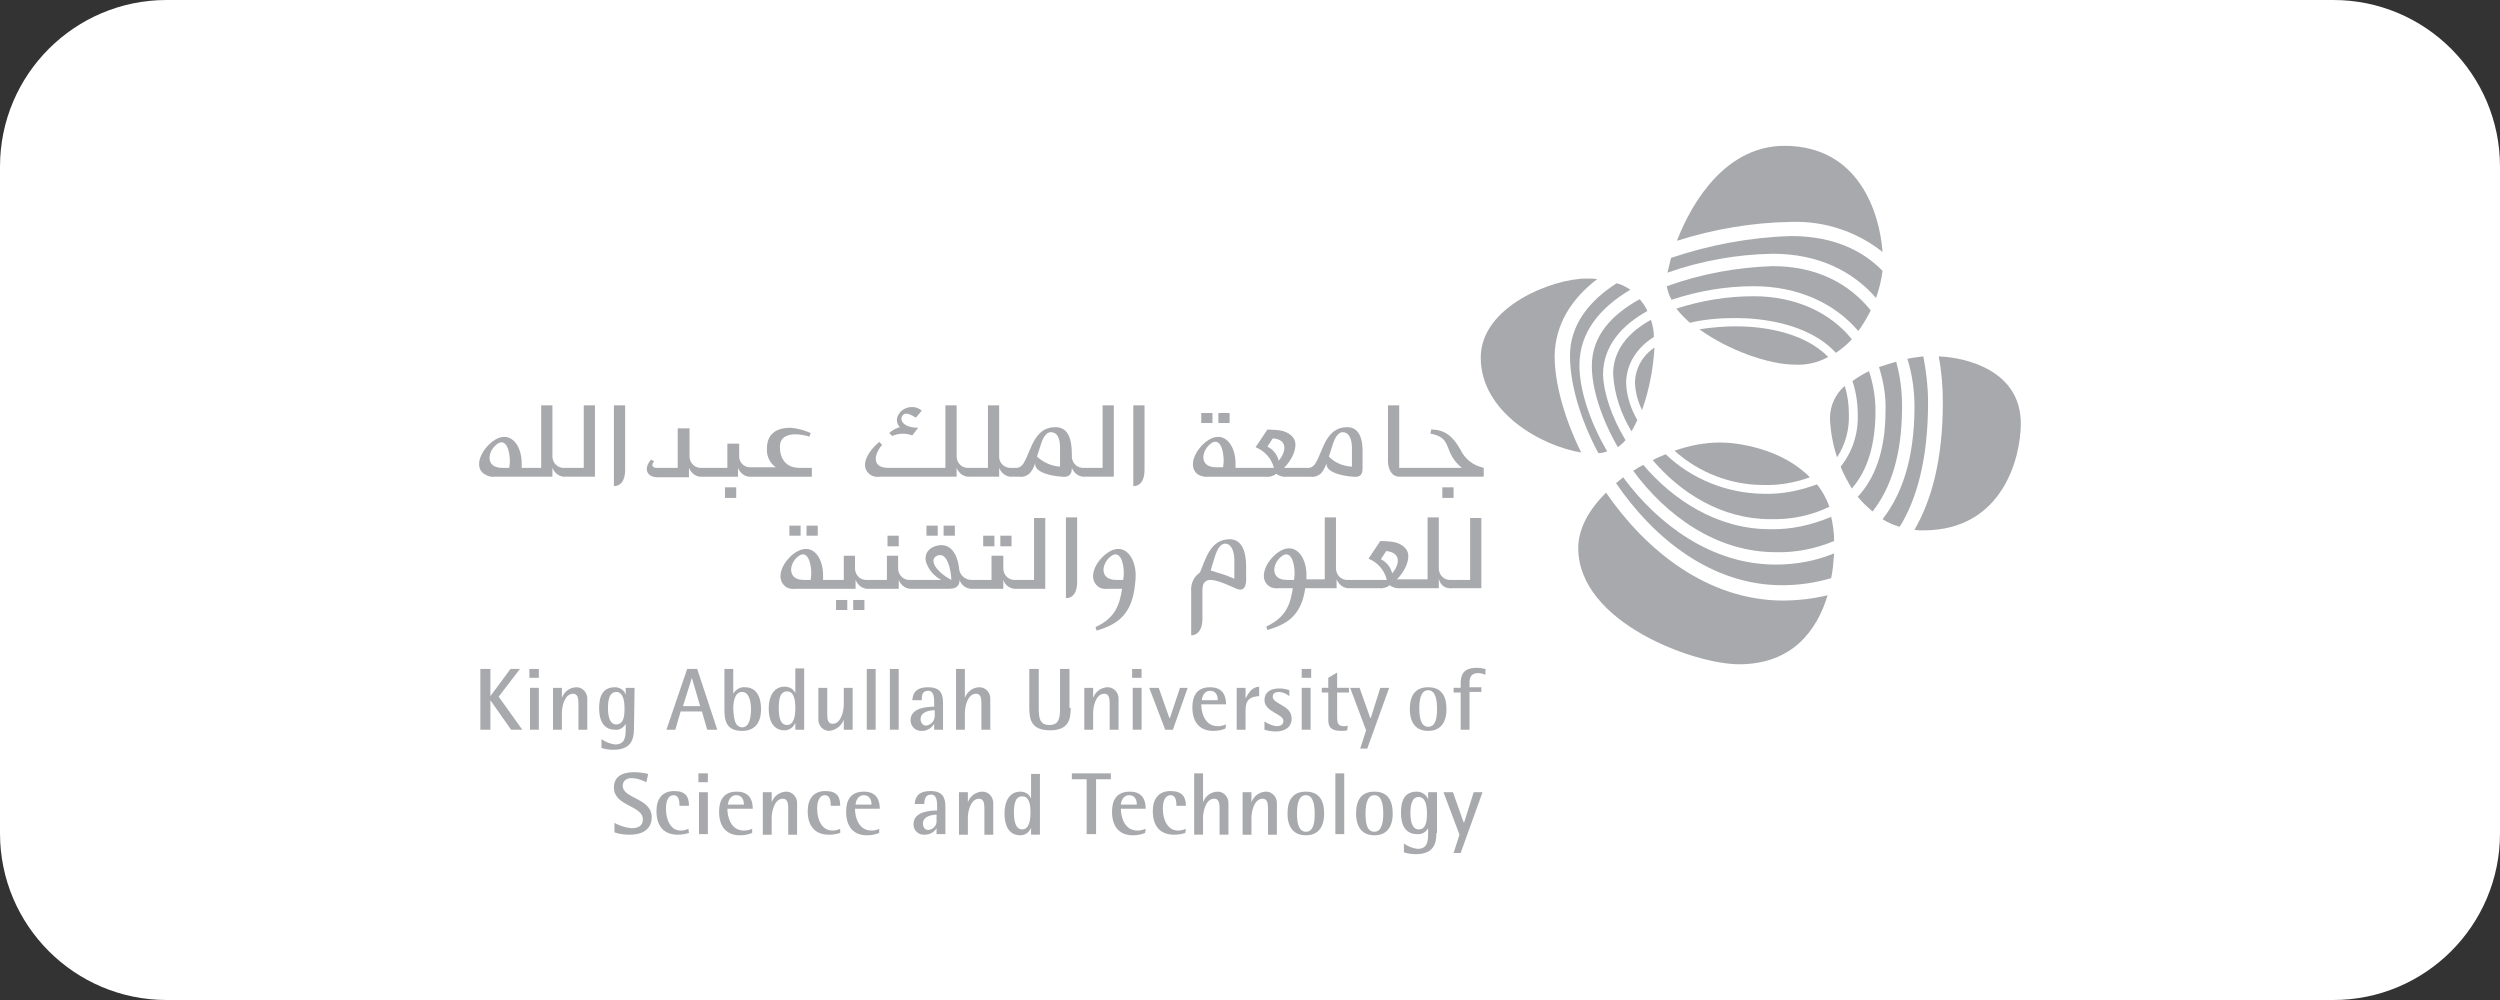 <svg width="120" height="48" viewBox="0 0 120 48" fill="none" xmlns="http://www.w3.org/2000/svg">
<rect x="0" y="0" width="120" height="48" fill="#333333" stroke="none"/>
<path d="M0 8C0 3.582 3.582 0 8 0H112C116.418 0 120 3.582 120 8V40C120 44.418 116.418 48 112 48H8C3.582 48 0 44.418 0 40V8Z" fill="white"/>
<g clip-path="url(#clip0_510_9487)">
<path d="M42.825 20.928C43.137 20.787 43.478 20.787 43.79 20.9L44.073 20.532C43.393 20.532 43.166 20.192 43.308 19.966C43.449 19.739 43.733 19.909 43.96 20.05L44.244 19.711C43.96 19.456 43.506 19.484 43.222 19.767C43.194 19.796 43.166 19.824 43.166 19.852C42.996 20.05 43.024 20.334 43.194 20.503C42.996 20.56 42.825 20.645 42.684 20.787L42.825 20.928Z" fill="#A7A9AC"/>
<path d="M54.398 19.456V23.334C54.739 23.334 54.937 23.051 54.937 22.57V19.456H54.398Z" fill="#A7A9AC"/>
<path d="M51.164 24.863V28.713C51.504 28.713 51.703 28.43 51.703 27.949V24.835H51.164V24.863Z" fill="#A7A9AC"/>
<path d="M45.918 22.457C46.031 22.74 46.287 22.91 46.57 22.881H47.96V22.457C48.074 22.74 48.329 22.91 48.612 22.881H48.925C49.095 22.91 49.265 22.853 49.407 22.74C49.548 22.598 49.634 22.4 49.69 22.23C49.634 22.683 50.484 22.853 50.967 22.881C51.42 22.938 51.449 22.627 51.449 22.457C51.562 22.74 51.818 22.91 52.101 22.881H53.463V19.456H52.924V22.457H52.044C51.733 22.485 51.477 22.259 51.449 21.947C51.449 21.919 51.449 21.862 51.449 21.834C51.449 21.126 51.307 20.503 50.655 20.503C49.634 20.503 49.492 21.636 49.151 22.202C49.066 22.372 48.896 22.485 48.726 22.457H48.556C48.244 22.485 47.989 22.259 47.96 21.976C47.96 21.947 47.96 21.891 47.96 21.862V19.456H47.421V22.457H46.514C46.202 22.485 45.946 22.259 45.918 21.947C45.918 21.919 45.918 21.862 45.918 21.834V19.456H45.379V22.457H42.628C41.834 22.457 41.947 21.806 42.344 21.353L42.202 21.211C41.607 21.721 41.266 22.4 41.749 22.768C41.89 22.881 42.089 22.91 42.259 22.881H45.918V22.457ZM50.882 21.494V22.4C50.484 22.372 50.087 22.202 49.775 21.919C49.832 21.721 49.889 21.579 49.946 21.381C50.059 21.013 50.229 20.673 50.541 20.758C50.797 20.815 50.882 21.126 50.882 21.494Z" fill="#A7A9AC"/>
<path d="M29.467 19.456V23.334C29.807 23.334 30.006 23.051 30.006 22.57V19.456H29.467Z" fill="#A7A9AC"/>
<path d="M62.114 27.836H61.773C60.951 27.836 61.064 27.043 61.518 26.703C61.915 26.392 62.142 26.902 62.142 27.553L62.114 27.836ZM66.283 26.845L66.538 26.449C67.304 26.534 67.162 27.128 66.822 27.524C66.765 27.241 66.567 26.986 66.283 26.845ZM70.566 24.863V27.836H69.658C69.346 27.864 69.091 27.638 69.063 27.326C69.063 27.298 69.063 27.241 69.063 27.213V24.835H68.524V27.808H67.049C67.389 27.496 67.815 26.732 67.474 26.335C67.134 25.939 66.624 25.996 66.255 25.967L65.688 26.817C66.113 26.986 66.453 27.355 66.567 27.836H64.723C64.411 27.864 64.156 27.638 64.127 27.326C64.127 27.298 64.127 27.241 64.127 27.213V24.835H63.589V27.808H62.709V27.581C62.709 26.675 62.114 25.939 61.32 26.534C60.752 26.958 60.412 27.751 60.894 28.119C61.036 28.232 61.234 28.26 61.405 28.232H62.057C61.944 28.94 61.773 29.619 60.781 30.072L60.837 30.242C61.66 29.987 62.454 29.648 62.653 28.232H64.156V27.808C64.269 28.091 64.525 28.26 64.808 28.232H66.17C66.368 28.26 66.567 28.204 66.709 28.091C66.85 28.204 67.049 28.26 67.248 28.232H69.063V27.723C69.063 27.864 69.148 28.034 69.261 28.119C69.403 28.232 69.602 28.26 69.772 28.232H71.105V24.863H70.566Z" fill="#A7A9AC"/>
<path d="M53.916 27.836H53.576C52.754 27.836 52.867 27.044 53.321 26.704C53.718 26.392 53.945 26.902 53.945 27.553L53.916 27.836ZM54.512 27.61C54.512 26.704 53.916 25.968 53.122 26.562C52.555 26.987 52.215 27.751 52.697 28.148C52.839 28.261 53.037 28.289 53.207 28.261H53.86C53.746 28.968 53.576 29.648 52.583 30.101L52.64 30.271C53.463 30.016 54.257 29.648 54.455 28.261C54.484 28.063 54.512 27.836 54.512 27.61Z" fill="#A7A9AC"/>
<path d="M26.516 22.881V22.457C26.63 22.74 26.885 22.91 27.169 22.881H28.558V19.456H28.02V22.457H27.112C26.8 22.485 26.545 22.259 26.516 21.947C26.516 21.919 26.516 21.862 26.516 21.834V19.456H25.977V22.457H25.041V22.23C25.041 21.325 24.446 20.588 23.652 21.183C23.084 21.608 22.744 22.4 23.226 22.74C23.396 22.853 23.567 22.91 23.737 22.881H26.516ZM24.446 22.457H24.105C23.283 22.457 23.396 21.664 23.85 21.325C24.247 21.013 24.474 21.523 24.474 22.174L24.446 22.457Z" fill="#A7A9AC"/>
<path d="M64.893 22.401C64.467 22.372 64.099 22.231 63.786 21.919C63.843 21.721 63.9 21.58 63.957 21.381C64.07 21.014 64.24 20.674 64.552 20.759C64.779 20.815 64.893 21.127 64.893 21.495V22.401ZM60.837 21.438L61.092 21.042C61.858 21.098 61.716 21.721 61.376 22.118C61.319 21.834 61.12 21.58 60.837 21.438ZM58.709 22.429H58.369C57.547 22.429 57.66 21.636 58.114 21.297C58.511 20.985 58.738 21.495 58.738 22.146L58.709 22.429ZM64.666 20.504C63.645 20.504 63.503 21.636 63.163 22.203C63.077 22.372 62.907 22.486 62.737 22.457H61.631C61.971 22.146 62.397 21.381 62.056 20.985C61.716 20.589 61.205 20.645 60.837 20.617L60.269 21.466C60.695 21.636 61.035 22.004 61.149 22.457H59.305V22.231C59.305 21.325 58.709 20.589 57.915 21.183C57.348 21.608 57.008 22.401 57.49 22.769C57.632 22.854 57.83 22.91 58 22.882H60.723C60.922 22.91 61.12 22.854 61.262 22.74C61.404 22.854 61.602 22.91 61.801 22.882H62.907C63.077 22.91 63.248 22.854 63.389 22.74C63.531 22.599 63.616 22.401 63.673 22.231C63.616 22.684 64.467 22.854 64.949 22.882C65.403 22.939 65.403 22.627 65.403 22.457V21.834C65.432 21.155 65.29 20.504 64.666 20.504Z" fill="#A7A9AC"/>
<path d="M38.373 22.457C37.692 22.457 37.437 21.976 37.437 21.466C37.409 20.9 37.976 20.702 38.855 20.957L38.912 20.787C38.6 20.645 38.288 20.561 37.948 20.532C37.182 20.532 36.813 20.9 36.813 21.523C36.785 21.891 36.955 22.231 37.239 22.429H36.047C35.735 22.457 35.48 22.203 35.48 21.919C35.48 21.891 35.48 21.863 35.48 21.834V21.297H34.913V22.457H33.693C33.381 22.486 33.126 22.259 33.097 21.948C33.097 21.919 33.097 21.863 33.097 21.834V20.561H32.53V22.457H31.538C31.254 22.457 31.282 22.287 31.396 22.146L31.254 22.061C30.913 22.429 30.97 22.91 31.594 22.91H33.069V22.457C33.183 22.74 33.438 22.91 33.721 22.882H35.423V22.457C35.537 22.74 35.792 22.91 36.076 22.882H38.969V22.457H38.373Z" fill="#A7A9AC"/>
<path d="M70.083 21.551C69.771 21.013 69.403 20.617 68.694 20.617L68.665 20.815C69.771 21.013 69.233 21.692 70.168 22.457H67.162V19.456H66.623V22.117C66.623 22.598 66.85 22.881 67.162 22.881H71.218V22.457C70.707 22.344 70.31 22.032 70.083 21.551Z" fill="#A7A9AC"/>
<path d="M39.508 27.836V27.609C39.508 26.703 38.941 25.967 38.118 26.562C37.551 26.986 37.211 27.751 37.693 28.147C37.835 28.26 38.033 28.289 38.203 28.261H41.068V27.836C41.182 28.119 41.437 28.289 41.721 28.261H43.139V27.836C43.252 28.119 43.507 28.289 43.791 28.261H45.578C46.003 28.261 46.06 28.006 46.06 27.836C46.145 28.119 46.429 28.289 46.712 28.261H48.159V27.836C48.244 28.119 48.528 28.289 48.811 28.261H50.173V24.863H49.634V27.836H48.755C48.443 27.864 48.187 27.638 48.159 27.326C48.159 27.298 48.159 27.241 48.159 27.213V26.675H47.592V27.836H46.627C46.315 27.836 46.032 27.581 46.032 27.241C45.975 26.817 45.776 26.166 45.181 26.166C44.84 26.166 44.33 26.392 44.443 26.958C44.557 27.326 44.812 27.638 45.181 27.836H43.706C43.394 27.864 43.139 27.638 43.11 27.326C43.11 27.298 43.11 27.241 43.11 27.213V26.675H42.571V27.836H41.636C41.324 27.864 41.068 27.638 41.04 27.326C41.04 27.298 41.04 27.241 41.04 27.213V26.675H40.501V27.836H39.508ZM44.926 26.703C45.493 26.364 45.663 27.496 45.663 27.836C44.926 27.439 44.614 26.902 44.926 26.703ZM38.913 27.836H38.572C37.778 27.836 37.863 27.043 38.317 26.703C38.714 26.392 38.941 26.902 38.941 27.553L38.913 27.836Z" fill="#A7A9AC"/>
<path d="M35.338 23.392H34.799V23.901H35.338V23.392Z" fill="#A7A9AC"/>
<path d="M59.021 19.824H58.482V20.305H59.021V19.824Z" fill="#A7A9AC"/>
<path d="M58.199 19.824H57.66V20.305H58.199V19.824Z" fill="#A7A9AC"/>
<path d="M39.252 25.231H38.713V25.713H39.252V25.231Z" fill="#A7A9AC"/>
<path d="M43.139 25.713H42.6V26.223H43.139V25.713Z" fill="#A7A9AC"/>
<path d="M38.429 25.231H37.891V25.713H38.429V25.231Z" fill="#A7A9AC"/>
<path d="M45.832 25.231H45.293V25.713H45.832V25.231Z" fill="#A7A9AC"/>
<path d="M45.01 25.231H44.471V25.713H45.01V25.231Z" fill="#A7A9AC"/>
<path d="M48.554 25.713H48.016V26.223H48.554V25.713Z" fill="#A7A9AC"/>
<path d="M47.732 25.713H47.193V26.223H47.732V25.713Z" fill="#A7A9AC"/>
<path d="M41.492 28.799H40.953V29.28H41.492V28.799Z" fill="#A7A9AC"/>
<path d="M40.67 28.799H40.131V29.28H40.67V28.799Z" fill="#A7A9AC"/>
<path d="M69.771 23.392H69.232V23.901H69.771V23.392Z" fill="#A7A9AC"/>
<path d="M59.248 27.78V26.874C59.248 26.506 59.135 26.194 58.908 26.109C58.596 26.024 58.425 26.364 58.312 26.732C58.255 26.902 58.17 27.185 58.113 27.383C58.482 27.497 58.879 27.61 59.248 27.78ZM59.021 25.883C59.645 25.883 59.815 26.534 59.815 27.213V27.836C59.815 28.034 59.758 28.431 59.361 28.261C58.879 28.063 58.17 27.695 57.886 27.893C57.688 28.034 57.716 28.233 57.716 28.686V29.733C57.716 30.214 57.489 30.497 57.177 30.497V28.374C57.149 28.034 57.291 27.695 57.575 27.497L57.603 27.468C57.858 26.874 58.085 25.883 59.021 25.883Z" fill="#A7A9AC"/>
<path d="M23.057 32.11H23.539V33.413L24.503 32.11H24.957L23.936 33.441L25.07 35.026H24.532L23.539 33.611V35.026H23.057V32.11Z" fill="#A7A9AC"/>
<path d="M25.439 35.026H25.864V33.016H25.439V35.026ZM25.41 32.535H25.864V32.11H25.41V32.535Z" fill="#A7A9AC"/>
<path d="M26.545 33.017H26.97V33.498C27.084 33.186 27.367 32.988 27.68 32.988C27.963 32.988 28.19 33.243 28.19 33.526C28.19 33.554 28.19 33.554 28.19 33.583V35.027H27.765V33.781C27.765 33.526 27.736 33.3 27.509 33.3C27.084 33.3 26.97 33.951 26.97 34.206V35.027H26.545V33.017Z" fill="#A7A9AC"/>
<path d="M30.431 34.97C30.431 35.536 30.261 35.989 29.439 35.989C29.24 35.989 29.07 35.961 28.871 35.904V35.48C29.07 35.621 29.297 35.706 29.524 35.734C29.977 35.734 30.034 35.423 30.034 34.97V34.743C29.921 34.942 29.722 35.055 29.524 35.027C28.985 35.027 28.758 34.602 28.758 34.007C28.758 33.413 28.928 32.988 29.524 32.988C29.75 32.988 29.977 33.13 30.034 33.356V33.017H30.46L30.431 34.97ZM29.58 34.772C29.949 34.772 29.977 34.347 29.977 34.007C29.977 33.668 29.921 33.215 29.58 33.215C29.24 33.215 29.183 33.639 29.183 33.979C29.183 34.319 29.24 34.772 29.58 34.772Z" fill="#A7A9AC"/>
<path d="M32.983 32.11H33.465L34.429 35.026H33.947L33.692 34.149H32.671L32.416 35.026H31.99L32.983 32.11ZM32.784 33.894H33.607L33.21 32.535L32.784 33.894Z" fill="#A7A9AC"/>
<path d="M35.197 33.299C35.31 33.101 35.537 32.96 35.764 32.988C36.303 32.988 36.53 33.441 36.53 34.035C36.53 34.772 36.161 35.083 35.622 35.083C34.828 35.083 34.772 34.545 34.772 34.035V32.11H35.197V33.299ZM35.622 34.913C35.963 34.913 36.048 34.46 36.048 34.035C36.048 33.696 35.963 33.214 35.622 33.214C35.282 33.214 35.197 33.639 35.197 34.035C35.225 34.545 35.282 34.885 35.622 34.913Z" fill="#A7A9AC"/>
<path d="M38.175 34.687C38.09 34.913 37.891 35.055 37.664 35.055C37.097 35.055 36.898 34.573 36.898 34.007C36.898 33.441 37.125 32.96 37.664 32.96C37.891 32.96 38.09 33.073 38.175 33.271V32.082H38.6V35.026H38.175V34.687ZM37.778 34.8C38.118 34.8 38.175 34.347 38.175 34.007C38.175 33.667 38.146 33.186 37.778 33.186C37.409 33.186 37.381 33.639 37.381 34.007C37.381 34.375 37.437 34.8 37.778 34.8Z" fill="#A7A9AC"/>
<path d="M40.501 34.545C40.387 34.857 40.104 35.055 39.792 35.083C39.508 35.083 39.281 34.828 39.281 34.545C39.281 34.517 39.281 34.517 39.281 34.489V33.017H39.707V34.262C39.707 34.517 39.735 34.743 39.962 34.743C40.387 34.743 40.501 34.092 40.501 33.838V33.017H40.926V35.027H40.501V34.545Z" fill="#A7A9AC"/>
<path d="M42.031 32.11H41.605V35.026H42.031V32.11Z" fill="#A7A9AC"/>
<path d="M43.138 32.11H42.713V35.026H43.138V32.11Z" fill="#A7A9AC"/>
<path d="M44.84 34.743C44.726 34.942 44.499 35.083 44.272 35.083C43.989 35.111 43.733 34.913 43.705 34.602V34.574C43.705 33.951 44.556 33.922 44.84 33.922V33.753C44.84 33.526 44.84 33.158 44.556 33.158C44.272 33.158 44.244 33.356 44.244 33.611H43.79C43.819 33.3 43.932 32.988 44.556 32.988C45.18 32.988 45.265 33.356 45.265 33.753V35.027H44.84V34.743ZM44.84 34.092C44.669 34.092 44.187 34.149 44.187 34.517C44.187 34.687 44.301 34.828 44.443 34.828C44.698 34.8 44.868 34.602 44.868 34.347V34.092H44.84Z" fill="#A7A9AC"/>
<path d="M45.889 32.11H46.314V33.498C46.428 33.186 46.711 32.988 47.023 32.988C47.307 32.988 47.534 33.243 47.534 33.526C47.534 33.554 47.534 33.554 47.534 33.583V35.026H47.108V33.781C47.108 33.526 47.08 33.299 46.853 33.299C46.428 33.299 46.314 33.95 46.314 34.205V35.026H45.889V32.11Z" fill="#A7A9AC"/>
<path d="M51.392 33.979C51.392 34.517 51.307 35.055 50.399 35.055C49.491 35.055 49.406 34.517 49.406 33.979V32.11H49.86V33.979C49.86 34.432 49.888 34.8 50.371 34.8C50.853 34.8 50.881 34.432 50.881 33.979V32.11H51.335V33.979H51.392Z" fill="#A7A9AC"/>
<path d="M52.045 33.017H52.47V33.498C52.584 33.186 52.867 32.988 53.179 32.988C53.463 32.988 53.69 33.243 53.69 33.526C53.69 33.554 53.69 33.554 53.69 33.583V35.027H53.264V33.781C53.264 33.526 53.236 33.3 53.009 33.3C52.584 33.3 52.47 33.951 52.47 34.206V35.027H52.045V33.017Z" fill="#A7A9AC"/>
<path d="M54.37 35.026H54.796V33.016H54.37V35.026ZM54.342 32.535H54.796V32.11H54.342V32.535Z" fill="#A7A9AC"/>
<path d="M55.164 33.017H55.618L56.128 34.46H56.157L56.639 33.017H57.008L56.299 35.027H55.93L55.164 33.017Z" fill="#A7A9AC"/>
<path d="M58.823 34.97C58.624 35.055 58.426 35.083 58.227 35.083C57.66 35.083 57.234 34.743 57.234 33.951C57.234 33.385 57.461 32.988 58.085 32.988C58.709 32.988 58.851 33.413 58.851 33.809H57.66C57.66 34.206 57.83 34.857 58.454 34.857C58.596 34.857 58.709 34.828 58.851 34.772L58.823 34.97ZM58.454 33.611C58.454 33.441 58.397 33.158 58.085 33.158C57.773 33.158 57.688 33.498 57.688 33.611H58.454Z" fill="#A7A9AC"/>
<path d="M59.361 33.017H59.787V33.526C59.929 33.271 60.07 32.988 60.439 32.96V33.413C60.042 33.441 59.787 33.554 59.787 34.092V35.027H59.361V33.017Z" fill="#A7A9AC"/>
<path d="M61.887 33.413C61.745 33.3 61.575 33.215 61.376 33.215C61.234 33.215 61.092 33.271 61.092 33.441C61.092 33.809 62 33.838 62 34.489C62 34.913 61.66 35.111 61.234 35.111C61.064 35.111 60.865 35.083 60.695 35.027V34.63C60.865 34.743 61.064 34.828 61.263 34.857C61.518 34.857 61.603 34.743 61.603 34.602C61.603 34.262 60.695 34.177 60.695 33.611C60.695 33.3 60.894 33.045 61.404 33.045C61.575 33.045 61.716 33.073 61.887 33.13V33.413Z" fill="#A7A9AC"/>
<path d="M62.482 35.026H62.908V33.016H62.482V35.026ZM62.482 32.535H62.936V32.11H62.482V32.535Z" fill="#A7A9AC"/>
<path d="M64.665 35.055C64.58 35.083 64.466 35.083 64.381 35.083C63.984 35.083 63.757 34.97 63.757 34.573V33.243H63.445V33.016H63.757V32.535L64.183 32.28V33.016H64.75V33.243H64.183V34.404C64.183 34.687 64.211 34.856 64.495 34.856C64.552 34.856 64.637 34.856 64.693 34.828L64.665 35.055Z" fill="#A7A9AC"/>
<path d="M65.573 35.055L64.807 33.017H65.26L65.771 34.46H65.799L66.253 33.017H66.679L65.629 35.932H65.289L65.573 35.055Z" fill="#A7A9AC"/>
<path d="M67.672 34.036C67.672 33.356 67.956 32.988 68.551 32.988C69.147 32.988 69.43 33.356 69.43 34.036C69.43 34.715 69.118 35.083 68.551 35.083C67.984 35.083 67.672 34.715 67.672 34.036ZM68.551 34.885C68.948 34.885 68.977 34.376 68.977 34.007C68.977 33.639 68.92 33.13 68.551 33.13C68.182 33.13 68.126 33.639 68.126 34.007C68.126 34.376 68.182 34.885 68.551 34.885Z" fill="#A7A9AC"/>
<path d="M70.112 33.243H69.772V33.016H70.112V32.818C70.112 32.45 70.197 32.054 70.878 32.054C71.019 32.054 71.161 32.082 71.303 32.11V32.393C71.19 32.337 71.048 32.309 70.934 32.309C70.594 32.309 70.537 32.563 70.537 32.761V32.988H71.105V33.214H70.537V35.026H70.112V33.243Z" fill="#A7A9AC"/>
<path d="M31.027 37.547C30.8 37.434 30.545 37.349 30.318 37.349C30.062 37.349 29.892 37.49 29.892 37.717C29.892 38.339 31.282 38.311 31.282 39.217C31.282 39.84 30.8 40.066 30.233 40.066C29.977 40.066 29.722 40.038 29.495 39.953V39.5C29.75 39.642 30.034 39.727 30.318 39.755C30.63 39.755 30.857 39.642 30.857 39.33C30.857 38.651 29.467 38.707 29.467 37.801C29.467 37.32 29.807 37.065 30.431 37.065C30.658 37.065 30.885 37.094 31.112 37.15L31.027 37.547Z" fill="#A7A9AC"/>
<path d="M33.07 39.981C32.9 40.037 32.701 40.066 32.531 40.066C31.907 40.066 31.51 39.698 31.51 38.933C31.51 38.339 31.793 37.971 32.361 37.971C32.928 37.971 33.07 38.254 33.07 38.678H32.616C32.616 38.452 32.588 38.169 32.332 38.169C32.077 38.169 31.964 38.452 31.964 38.82C31.964 39.301 32.162 39.867 32.673 39.867C32.786 39.867 32.928 39.839 33.041 39.782L33.07 39.981Z" fill="#A7A9AC"/>
<path d="M33.552 40.037H33.977V38.027H33.552V40.037ZM33.523 37.546H33.977V37.121H33.523V37.546Z" fill="#A7A9AC"/>
<path d="M36.104 39.981C35.905 40.066 35.707 40.094 35.508 40.094C34.941 40.094 34.516 39.754 34.516 38.962C34.516 38.395 34.742 37.999 35.367 37.999C35.99 37.999 36.132 38.424 36.132 38.82H34.913C34.913 39.216 35.083 39.867 35.707 39.867C35.849 39.867 35.962 39.839 36.104 39.782V39.981ZM35.707 38.622C35.707 38.452 35.65 38.169 35.338 38.169C35.026 38.169 34.941 38.509 34.941 38.622H35.707Z" fill="#A7A9AC"/>
<path d="M36.615 38.027H37.041V38.509C37.154 38.197 37.438 37.999 37.75 37.999C38.033 37.999 38.26 38.254 38.26 38.537C38.26 38.565 38.26 38.565 38.26 38.593V40.066H37.835V38.82C37.835 38.565 37.806 38.339 37.58 38.339C37.154 38.339 37.041 38.99 37.041 39.245V40.066H36.615V38.027Z" fill="#A7A9AC"/>
<path d="M40.33 39.981C40.159 40.037 39.989 40.066 39.791 40.066C39.167 40.066 38.77 39.698 38.77 38.933C38.77 38.339 39.053 37.971 39.62 37.971C40.188 37.971 40.33 38.254 40.33 38.678H39.876C39.876 38.452 39.847 38.169 39.592 38.169C39.337 38.169 39.223 38.452 39.223 38.82C39.223 39.301 39.422 39.867 39.961 39.867C40.074 39.867 40.216 39.839 40.33 39.782V39.981Z" fill="#A7A9AC"/>
<path d="M42.202 39.981C42.003 40.066 41.804 40.094 41.606 40.094C41.039 40.094 40.613 39.754 40.613 38.962C40.613 38.395 40.84 37.999 41.464 37.999C42.088 37.999 42.23 38.424 42.23 38.82H41.039C41.039 39.216 41.209 39.867 41.833 39.867C41.975 39.867 42.088 39.839 42.202 39.782V39.981ZM41.833 38.622C41.833 38.452 41.776 38.169 41.464 38.169C41.152 38.169 41.067 38.509 41.067 38.622H41.833Z" fill="#A7A9AC"/>
<path d="M44.954 39.754C44.84 39.952 44.614 40.066 44.387 40.066C44.103 40.094 43.848 39.867 43.848 39.584C43.848 39.584 43.848 39.584 43.848 39.556C43.848 38.933 44.699 38.905 44.982 38.905V38.735C44.982 38.509 44.982 38.141 44.699 38.141C44.415 38.141 44.387 38.339 44.358 38.593H43.904C43.933 38.282 44.046 37.971 44.67 37.971C45.294 37.971 45.379 38.339 45.379 38.735V40.037H44.954V39.754ZM44.954 39.103C44.784 39.103 44.301 39.16 44.301 39.528C44.301 39.726 44.415 39.839 44.557 39.839C44.812 39.811 44.982 39.613 44.954 39.358V39.103Z" fill="#A7A9AC"/>
<path d="M46.031 38.027H46.457V38.509C46.57 38.197 46.854 37.999 47.166 37.999C47.449 37.999 47.676 38.254 47.676 38.537C47.676 38.565 47.676 38.565 47.676 38.593V40.066H47.251V38.82C47.251 38.565 47.222 38.339 46.996 38.339C46.57 38.339 46.457 38.99 46.457 39.245V40.066H46.031V38.027Z" fill="#A7A9AC"/>
<path d="M49.491 39.726C49.406 39.952 49.208 40.094 48.981 40.094C48.413 40.094 48.215 39.612 48.215 39.046C48.215 38.48 48.442 37.999 48.981 37.999C49.208 37.999 49.406 38.112 49.491 38.338V37.149H49.917V40.065H49.491V39.726ZM49.066 39.81C49.406 39.81 49.463 39.358 49.463 39.018C49.463 38.678 49.434 38.225 49.066 38.225C48.697 38.225 48.669 38.678 48.669 39.018C48.669 39.358 48.725 39.81 49.066 39.81Z" fill="#A7A9AC"/>
<path d="M52.158 37.404H51.449V37.121H53.321V37.404H52.612V40.037H52.158V37.404Z" fill="#A7A9AC"/>
<path d="M54.965 39.981C54.767 40.066 54.568 40.094 54.37 40.094C53.802 40.094 53.377 39.754 53.377 38.962C53.377 38.395 53.604 37.999 54.228 37.999C54.852 37.999 54.994 38.424 54.994 38.82H53.802C53.802 39.216 53.973 39.867 54.597 39.867C54.738 39.867 54.852 39.839 54.994 39.782L54.965 39.981ZM54.568 38.622C54.568 38.452 54.511 38.169 54.2 38.169C53.888 38.169 53.802 38.509 53.802 38.622H54.568Z" fill="#A7A9AC"/>
<path d="M56.894 39.981C56.724 40.037 56.554 40.066 56.355 40.066C55.731 40.066 55.334 39.698 55.334 38.933C55.334 38.339 55.618 37.971 56.185 37.971C56.752 37.971 56.922 38.254 56.922 38.678H56.468C56.468 38.452 56.44 38.169 56.185 38.169C55.93 38.169 55.816 38.452 55.816 38.82C55.816 39.301 56.015 39.867 56.554 39.867C56.667 39.867 56.809 39.839 56.922 39.782L56.894 39.981Z" fill="#A7A9AC"/>
<path d="M57.32 37.121H57.746V38.508C57.859 38.197 58.143 37.999 58.455 37.999C58.739 37.999 58.965 38.254 58.965 38.537C58.965 38.565 58.965 38.565 58.965 38.593V40.065H58.54V38.82C58.54 38.565 58.512 38.338 58.285 38.338C57.859 38.338 57.746 38.989 57.746 39.244V40.065H57.32V37.121Z" fill="#A7A9AC"/>
<path d="M59.645 38.027H60.07V38.509C60.183 38.197 60.467 37.999 60.779 37.999C61.063 37.999 61.29 38.254 61.29 38.537C61.29 38.565 61.29 38.565 61.29 38.593V40.066H60.864V38.82C60.864 38.565 60.836 38.339 60.609 38.339C60.183 38.339 60.07 38.99 60.07 39.245V40.066H59.645V38.027Z" fill="#A7A9AC"/>
<path d="M61.801 39.047C61.801 38.367 62.084 37.999 62.68 37.999C63.276 37.999 63.559 38.367 63.559 39.047C63.559 39.726 63.247 40.094 62.68 40.094C62.113 40.094 61.801 39.726 61.801 39.047ZM62.68 39.924C63.077 39.924 63.105 39.414 63.105 39.047C63.105 38.678 63.049 38.169 62.68 38.169C62.311 38.169 62.255 38.678 62.255 39.047C62.255 39.414 62.311 39.924 62.68 39.924Z" fill="#A7A9AC"/>
<path d="M64.523 37.121H64.098V40.037H64.523V37.121Z" fill="#A7A9AC"/>
<path d="M65.092 39.047C65.092 38.367 65.375 37.999 65.971 37.999C66.567 37.999 66.85 38.367 66.85 39.047C66.85 39.726 66.538 40.094 65.971 40.094C65.404 40.094 65.092 39.726 65.092 39.047ZM65.971 39.924C66.34 39.924 66.397 39.414 66.397 39.047C66.397 38.678 66.34 38.169 65.971 38.169C65.602 38.169 65.546 38.678 65.546 39.047C65.546 39.414 65.574 39.924 65.971 39.924Z" fill="#A7A9AC"/>
<path d="M68.948 39.981C68.948 40.547 68.778 41 67.955 41C67.757 41 67.587 40.971 67.388 40.915V40.49C67.587 40.632 67.813 40.717 68.04 40.745C68.494 40.745 68.551 40.434 68.551 39.981V39.754C68.437 39.952 68.239 40.066 68.012 40.037C67.473 40.037 67.246 39.613 67.246 39.018C67.246 38.424 67.416 37.999 68.012 37.999C68.239 37.999 68.466 38.141 68.551 38.367V38.027H68.976V39.981H68.948ZM68.097 39.811C68.466 39.811 68.494 39.386 68.494 39.047C68.494 38.707 68.437 38.254 68.097 38.254C67.757 38.254 67.7 38.678 67.7 39.018C67.7 39.358 67.757 39.811 68.097 39.811Z" fill="#A7A9AC"/>
<path d="M70.055 40.066L69.289 38.027H69.743L70.253 39.471H70.282L70.736 38.027H71.161L70.112 40.943H69.771L70.055 40.066Z" fill="#A7A9AC"/>
<path d="M88.178 21.948C88.575 21.353 88.774 20.617 88.746 19.881C88.746 19.428 88.689 18.975 88.547 18.523C88.093 18.919 87.838 19.485 87.838 20.079C87.866 20.731 87.98 21.353 88.178 21.948Z" fill="#A7A9AC"/>
<path d="M93.057 17.106C93.199 17.843 93.256 18.579 93.256 19.315C93.256 22.061 92.717 24.014 91.894 25.43C92.036 25.458 92.178 25.458 92.32 25.458C96.177 25.458 97 21.891 97 20.334C97 17.814 94.447 17.163 93.057 17.106Z" fill="#A7A9AC"/>
<path d="M89.172 19.909C89.201 20.815 88.917 21.693 88.35 22.401C88.491 22.769 88.69 23.108 88.888 23.448C89.654 22.57 90.023 21.325 90.023 19.711C90.023 19.06 89.91 18.409 89.711 17.814C89.427 17.956 89.172 18.098 88.917 18.296C89.087 18.777 89.172 19.343 89.172 19.909Z" fill="#A7A9AC"/>
<path d="M90.505 19.711C90.505 21.693 89.966 22.995 89.172 23.844C89.37 24.099 89.626 24.326 89.881 24.552C90.732 23.476 91.299 21.891 91.299 19.513C91.299 18.777 91.214 18.069 91.016 17.361C90.732 17.446 90.448 17.531 90.193 17.616C90.391 18.267 90.533 18.975 90.505 19.711Z" fill="#A7A9AC"/>
<path d="M91.895 19.513C91.895 22.061 91.271 23.759 90.363 24.92C90.619 25.09 90.902 25.203 91.186 25.288C92.008 23.957 92.547 22.032 92.547 19.315C92.547 18.579 92.462 17.843 92.32 17.106C92.093 17.135 91.838 17.163 91.555 17.22C91.781 17.956 91.895 18.72 91.895 19.513Z" fill="#A7A9AC"/>
<path d="M84.179 13.738C86.306 13.738 88.065 14.559 89.2 15.889C89.426 15.578 89.625 15.238 89.795 14.899C88.774 13.625 87.214 12.775 85.087 12.775C83.357 12.832 81.655 13.143 80.01 13.738C80.038 13.964 80.123 14.191 80.237 14.389C81.513 13.964 82.846 13.738 84.179 13.738Z" fill="#A7A9AC"/>
<path d="M90.363 12.096C90.221 10.171 89.2 7 85.654 7C82.903 7 81.258 9.576 80.492 11.558C82.279 10.992 84.123 10.68 85.966 10.652C87.555 10.595 89.115 11.105 90.363 12.096Z" fill="#A7A9AC"/>
<path d="M81.117 15.493C81.826 15.323 82.564 15.266 83.301 15.266C84.492 15.266 86.79 15.493 88.123 16.936C88.407 16.738 88.662 16.54 88.889 16.285C87.868 15.011 86.194 14.219 84.18 14.219C82.933 14.219 81.684 14.417 80.465 14.813C80.663 15.068 80.89 15.294 81.117 15.493Z" fill="#A7A9AC"/>
<path d="M87.754 17.135C86.505 15.861 84.407 15.663 83.329 15.663C82.733 15.663 82.138 15.72 81.57 15.805C82.932 16.796 84.889 17.503 86.165 17.503C86.676 17.532 87.243 17.418 87.754 17.135Z" fill="#A7A9AC"/>
<path d="M85.088 12.18C87.3 12.18 88.945 13.03 90.051 14.304C90.193 13.879 90.307 13.454 90.363 13.001C89.399 12.011 87.981 11.331 85.967 11.331C84.01 11.388 82.053 11.756 80.209 12.379C80.153 12.605 80.096 12.86 80.039 13.086C81.656 12.52 83.358 12.209 85.088 12.18Z" fill="#A7A9AC"/>
<path d="M75.813 17.531C75.813 15.917 76.834 14.756 78.252 13.907C78.054 13.766 77.827 13.652 77.6 13.596C76.267 14.445 75.359 15.606 75.359 17.078C75.359 18.408 75.841 20.107 76.721 21.749C76.863 21.749 77.004 21.721 77.146 21.664C76.295 20.22 75.813 18.692 75.813 17.531Z" fill="#A7A9AC"/>
<path d="M76.947 17.984C76.947 16.597 77.855 15.606 79.074 14.927C78.989 14.728 78.847 14.53 78.706 14.36C77.373 15.096 76.408 16.116 76.408 17.559C76.408 18.663 76.862 20.079 77.656 21.466C77.798 21.353 77.912 21.268 78.025 21.126C77.344 19.994 76.975 18.862 76.947 17.984Z" fill="#A7A9AC"/>
<path d="M76.664 13.398C76.494 13.37 76.323 13.37 76.153 13.37C74.537 13.37 71.076 14.701 71.076 17.164C71.076 19.796 73.998 21.41 75.898 21.721C75.075 20.051 74.622 18.381 74.622 17.079C74.65 15.55 75.444 14.333 76.664 13.398Z" fill="#A7A9AC"/>
<path d="M78.054 18.409C78.054 17.503 78.536 16.71 79.387 16.172C79.387 15.889 79.33 15.606 79.245 15.352C78.167 15.946 77.43 16.795 77.43 17.956C77.486 18.919 77.798 19.853 78.309 20.702C78.422 20.532 78.507 20.334 78.593 20.164C78.281 19.626 78.082 19.032 78.054 18.409Z" fill="#A7A9AC"/>
<path d="M78.478 18.409C78.507 18.861 78.62 19.286 78.819 19.683C79.159 18.72 79.358 17.701 79.415 16.682C78.819 17.078 78.478 17.729 78.478 18.409Z" fill="#A7A9AC"/>
<path d="M84.634 23.702C82.876 23.674 81.202 22.995 79.954 21.806C79.727 21.891 79.529 21.976 79.33 22.089C80.663 23.646 82.62 24.92 84.974 24.92C85.967 24.948 86.931 24.75 87.811 24.325C87.669 23.929 87.47 23.561 87.215 23.25C86.364 23.561 85.513 23.731 84.634 23.702Z" fill="#A7A9AC"/>
<path d="M77.089 23.646C76.266 24.468 75.756 25.373 75.756 26.308C75.756 29.875 81.315 31.885 83.471 31.885C86.023 31.885 87.215 30.271 87.725 28.572C87.016 28.742 86.279 28.827 85.541 28.827C81.967 28.799 79.018 26.449 77.089 23.646Z" fill="#A7A9AC"/>
<path d="M82.591 21.24C81.825 21.24 81.088 21.382 80.379 21.637C81.542 22.684 83.073 23.279 84.633 23.279C85.399 23.307 86.165 23.165 86.874 22.91C85.513 21.523 83.385 21.24 82.591 21.24Z" fill="#A7A9AC"/>
<path d="M84.947 25.401C82.422 25.401 80.295 23.986 78.877 22.315C78.707 22.4 78.565 22.485 78.394 22.599C79.954 24.722 82.365 26.505 85.23 26.505C86.195 26.534 87.159 26.335 88.038 25.967C88.038 25.571 87.981 25.175 87.896 24.807C86.96 25.203 85.968 25.43 84.947 25.401Z" fill="#A7A9AC"/>
<path d="M85.228 27.1C82.165 27.1 79.584 25.175 77.911 22.91C77.797 22.995 77.684 23.108 77.57 23.193C79.386 25.854 82.165 28.091 85.54 28.091C86.335 28.091 87.129 27.978 87.895 27.751C87.98 27.355 88.008 26.958 88.036 26.562C87.157 26.93 86.193 27.1 85.228 27.1Z" fill="#A7A9AC"/>
</g>
<defs>
<clipPath id="clip0_510_9487">
<rect width="74" height="34" fill="white" transform="translate(23 7)"/>
</clipPath>
</defs>
</svg>
